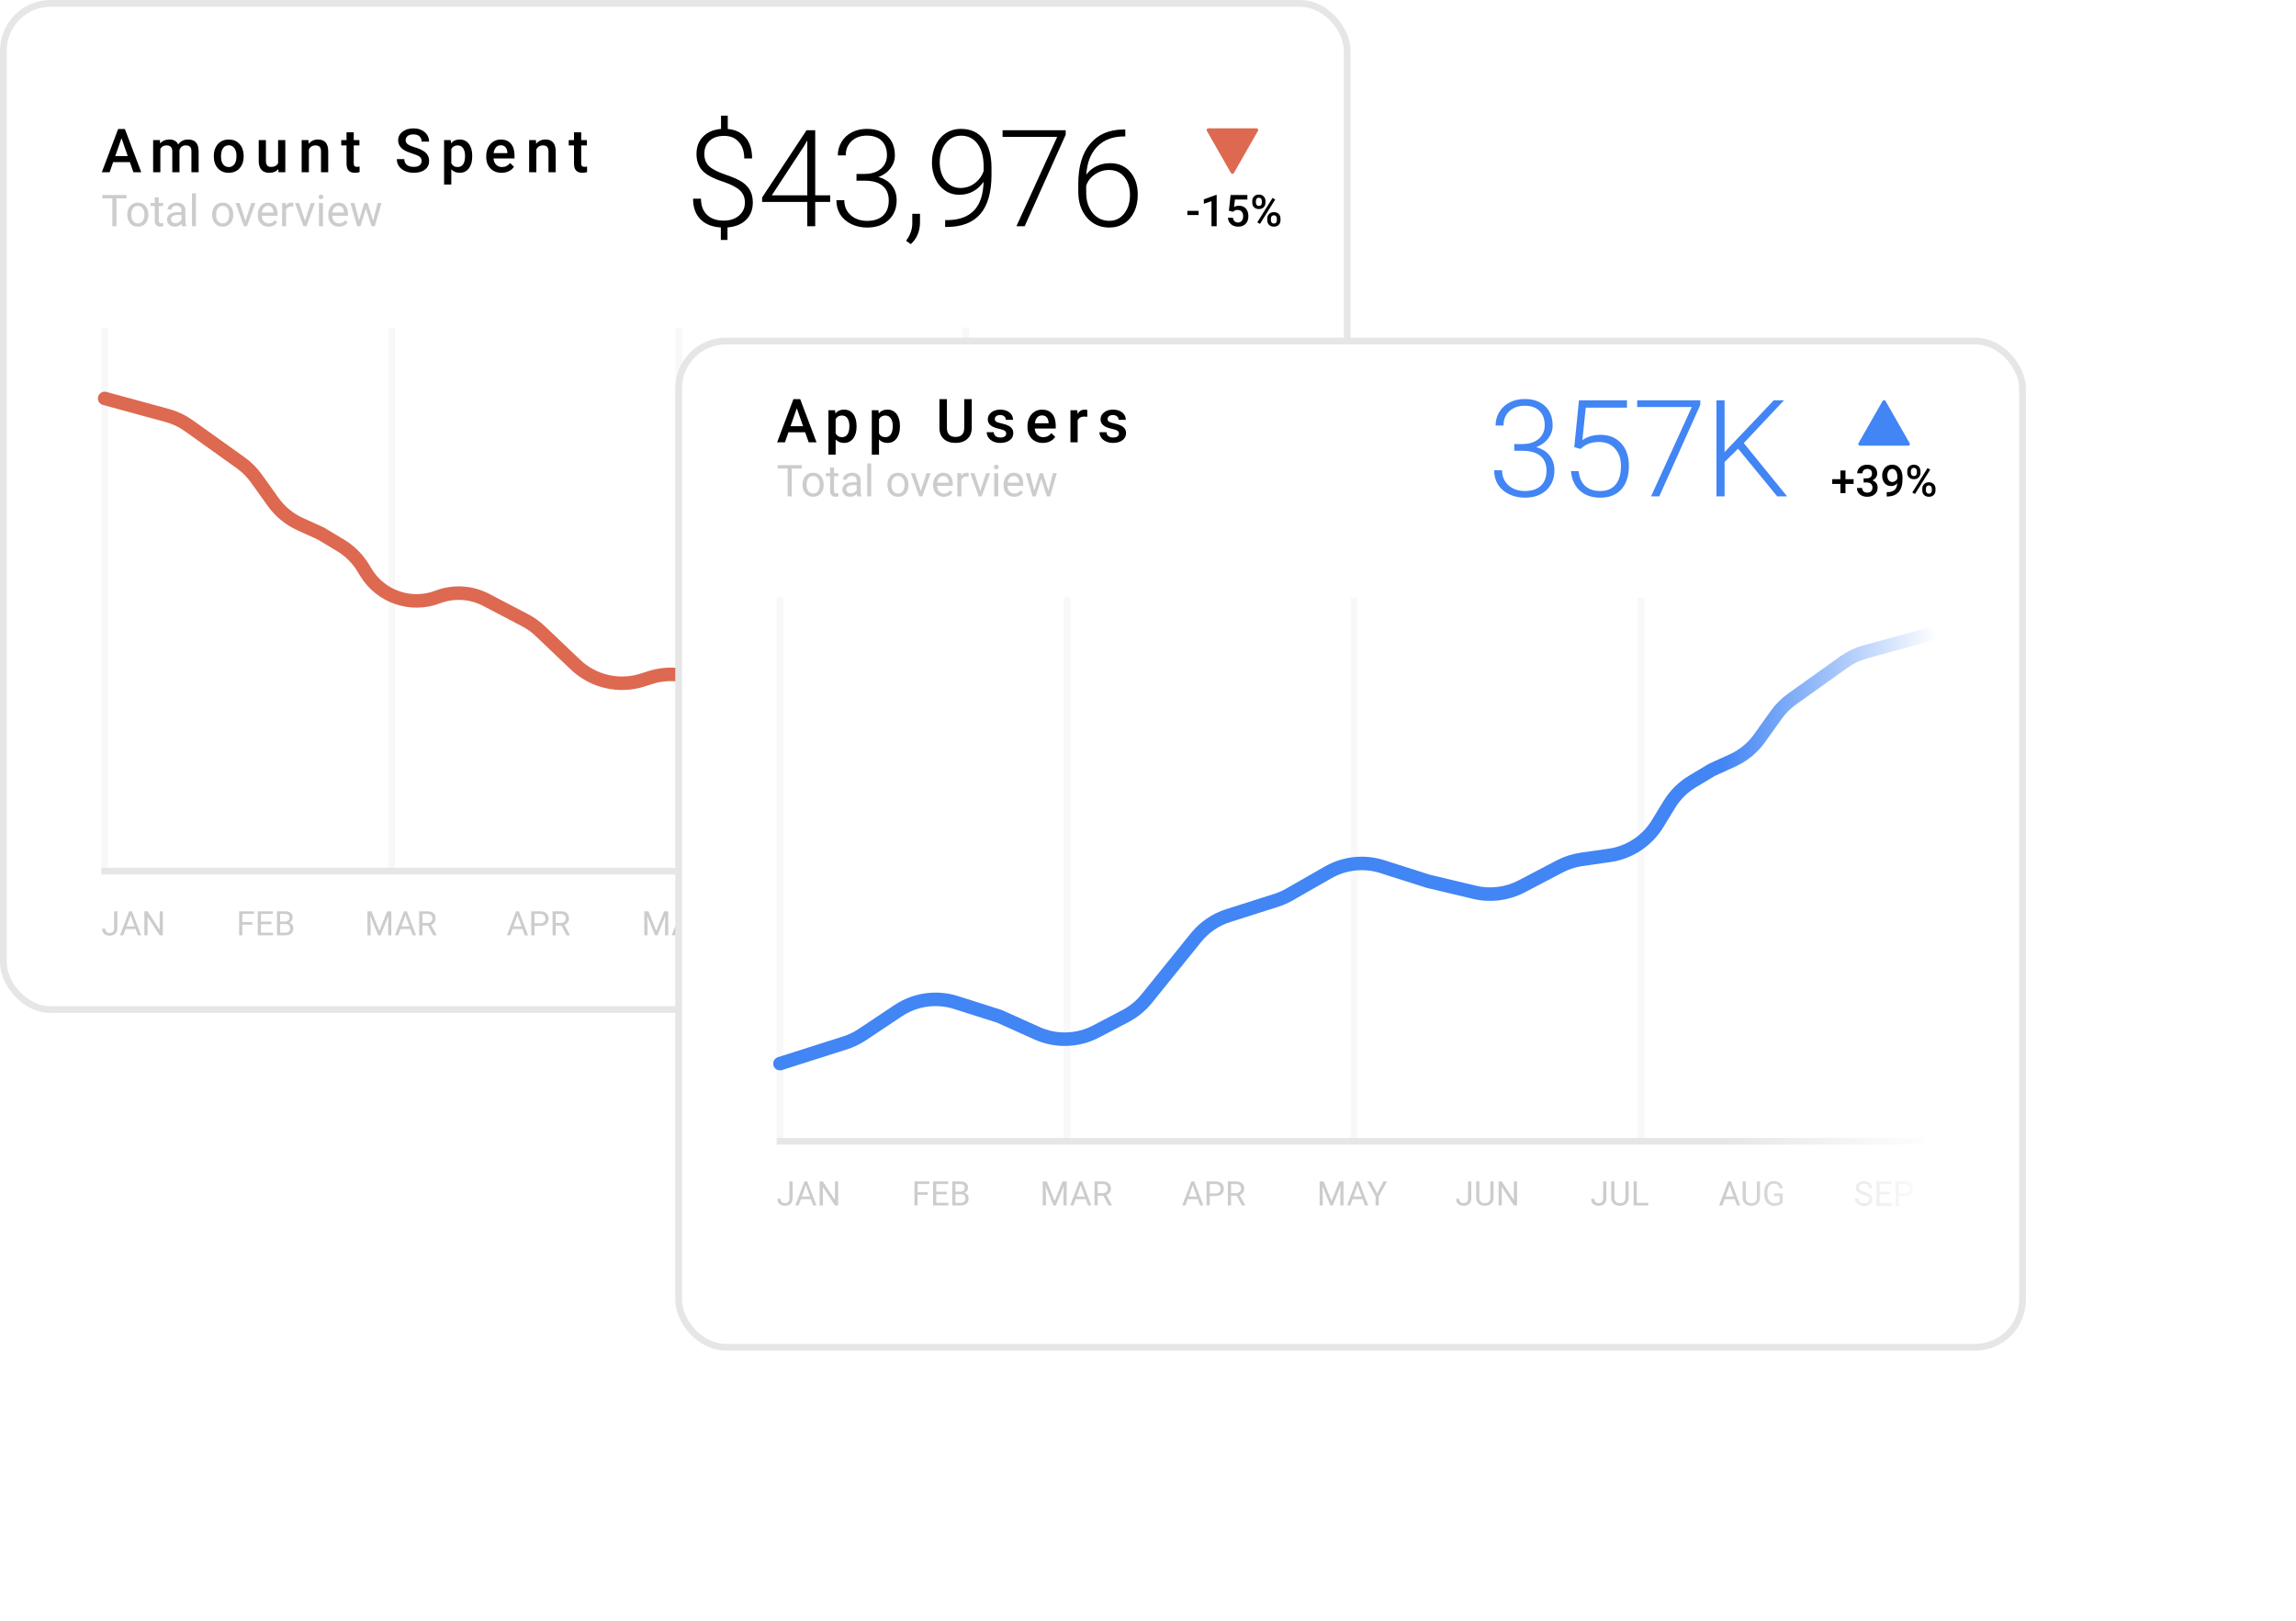 <svg width="680" height="480" viewBox="0 0 680 480" fill="none" xmlns="http://www.w3.org/2000/svg">
<rect width="400" height="300" rx="15" fill="white"/>
<rect x="1" y="1" width="398" height="298" rx="14" stroke="black" stroke-opacity="0.1" stroke-width="2"/>
<path opacity="0.1" d="M30 258H370" stroke="black" stroke-width="2" stroke-linejoin="round"/>
<path opacity="0.03" d="M31 97V257" stroke="black" stroke-width="2" stroke-linejoin="round"/>
<path opacity="0.03" d="M116 97V257" stroke="black" stroke-width="2" stroke-linejoin="round"/>
<path opacity="0.03" d="M201 97V257" stroke="black" stroke-width="2" stroke-linejoin="round"/>
<path opacity="0.03" d="M286 97V257" stroke="black" stroke-width="2" stroke-linejoin="round"/>
<path d="M371 235L354.489 237.252C350.897 237.741 347.24 237.246 343.908 235.818L330.598 230.114C328.875 229.375 327.263 228.397 325.812 227.21L313.773 217.359C308.882 213.358 302.388 211.903 296.257 213.436L293.386 214.153C288.629 215.343 283.6 214.743 279.256 212.467L274.698 210.08C268.656 206.915 261.417 207.047 255.495 210.432L251.622 212.645C246.764 215.42 240.966 216.035 235.635 214.338L224.019 210.642C222.677 210.215 221.383 209.648 220.16 208.949L208.622 202.355C203.764 199.58 197.966 198.965 192.635 200.662L190.283 201.41C183.325 203.624 175.713 201.87 170.426 196.834L160.03 186.933C158.683 185.651 157.164 184.562 155.517 183.699L144 177.667C139.549 175.335 134.311 175.024 129.616 176.813V176.813C121.722 179.82 112.807 176.775 108.402 169.568L107.511 168.109C105.862 165.41 103.583 163.15 100.871 161.522L95 158L88.882 155.219C85.684 153.765 82.925 151.495 80.883 148.636L75.938 141.712C74.655 139.917 73.084 138.345 71.288 137.063L55.911 126.079C53.986 124.704 51.831 123.681 49.549 123.059L31 118" stroke="#DD6950" stroke-width="4" stroke-linecap="round" stroke-linejoin="round"/>
<path d="M38.464 48.02H33.507L32.47 51H30.158L34.992 38.203H36.987L41.83 51H39.51L38.464 48.02ZM34.131 46.227H37.84L35.985 40.919L34.131 46.227ZM47.369 41.49L47.431 42.483C48.098 41.704 49.013 41.315 50.173 41.315C51.444 41.315 52.314 41.801 52.783 42.773C53.474 41.801 54.447 41.315 55.701 41.315C56.75 41.315 57.529 41.605 58.039 42.185C58.554 42.765 58.818 43.62 58.83 44.751V51H56.694V44.812C56.694 44.209 56.562 43.767 56.299 43.485C56.035 43.204 55.598 43.063 54.989 43.063C54.503 43.063 54.104 43.195 53.794 43.459C53.489 43.717 53.275 44.057 53.152 44.478L53.161 51H51.025V44.742C50.996 43.623 50.425 43.063 49.311 43.063C48.456 43.063 47.849 43.412 47.492 44.109V51H45.356V41.49H47.369ZM63.323 46.157C63.323 45.226 63.507 44.388 63.877 43.644C64.246 42.894 64.764 42.319 65.432 41.921C66.1 41.517 66.868 41.315 67.735 41.315C69.018 41.315 70.058 41.727 70.855 42.554C71.658 43.38 72.091 44.476 72.156 45.841L72.165 46.342C72.165 47.279 71.983 48.117 71.62 48.855C71.262 49.594 70.747 50.165 70.073 50.569C69.405 50.974 68.631 51.176 67.752 51.176C66.411 51.176 65.335 50.73 64.527 49.84C63.724 48.943 63.323 47.751 63.323 46.263V46.157ZM65.459 46.342C65.459 47.32 65.661 48.088 66.065 48.645C66.469 49.195 67.032 49.471 67.752 49.471C68.473 49.471 69.033 49.19 69.431 48.627C69.835 48.065 70.038 47.241 70.038 46.157C70.038 45.196 69.83 44.435 69.414 43.872C69.004 43.31 68.444 43.028 67.735 43.028C67.038 43.028 66.484 43.307 66.074 43.863C65.664 44.414 65.459 45.24 65.459 46.342ZM82.432 50.068C81.805 50.807 80.915 51.176 79.76 51.176C78.729 51.176 77.947 50.874 77.413 50.27C76.886 49.667 76.623 48.794 76.623 47.651V41.49H78.758V47.625C78.758 48.832 79.259 49.435 80.261 49.435C81.298 49.435 81.998 49.063 82.362 48.319V41.49H84.498V51H82.485L82.432 50.068ZM91.355 41.49L91.416 42.589C92.119 41.739 93.042 41.315 94.185 41.315C96.165 41.315 97.173 42.448 97.208 44.716V51H95.073V44.839C95.073 44.235 94.941 43.79 94.677 43.503C94.419 43.21 93.994 43.063 93.403 43.063C92.541 43.063 91.9 43.453 91.478 44.232V51H89.342V41.49H91.355ZM104.769 39.179V41.49H106.447V43.072H104.769V48.381C104.769 48.744 104.839 49.008 104.979 49.172C105.126 49.33 105.384 49.409 105.753 49.409C105.999 49.409 106.248 49.38 106.5 49.321V50.974C106.014 51.108 105.545 51.176 105.094 51.176C103.453 51.176 102.633 50.27 102.633 48.46V43.072H101.068V41.49H102.633V39.179H104.769ZM124.864 47.704C124.864 47.142 124.665 46.708 124.266 46.403C123.874 46.099 123.162 45.791 122.13 45.48C121.099 45.17 120.279 44.824 119.67 44.443C118.504 43.711 117.921 42.756 117.921 41.578C117.921 40.547 118.339 39.697 119.177 39.029C120.021 38.361 121.114 38.027 122.456 38.027C123.346 38.027 124.14 38.191 124.838 38.52C125.535 38.848 126.083 39.316 126.481 39.926C126.879 40.529 127.079 41.2 127.079 41.938H124.864C124.864 41.27 124.653 40.749 124.231 40.374C123.815 39.993 123.217 39.803 122.438 39.803C121.712 39.803 121.146 39.958 120.742 40.269C120.343 40.579 120.144 41.013 120.144 41.569C120.144 42.038 120.361 42.431 120.795 42.747C121.228 43.058 121.943 43.362 122.939 43.661C123.935 43.954 124.735 44.291 125.338 44.672C125.942 45.047 126.384 45.48 126.666 45.973C126.947 46.459 127.088 47.03 127.088 47.687C127.088 48.753 126.677 49.602 125.857 50.235C125.043 50.862 123.935 51.176 122.535 51.176C121.609 51.176 120.756 51.006 119.977 50.666C119.204 50.32 118.6 49.846 118.167 49.242C117.739 48.639 117.525 47.935 117.525 47.133H119.749C119.749 47.859 119.989 48.422 120.469 48.82C120.95 49.219 121.638 49.418 122.535 49.418C123.308 49.418 123.888 49.263 124.275 48.952C124.668 48.636 124.864 48.22 124.864 47.704ZM139.86 46.342C139.86 47.812 139.526 48.987 138.858 49.866C138.19 50.739 137.293 51.176 136.168 51.176C135.125 51.176 134.29 50.833 133.663 50.148V54.656H131.528V41.49H133.496L133.584 42.457C134.211 41.695 135.064 41.315 136.142 41.315C137.302 41.315 138.21 41.748 138.867 42.615C139.529 43.477 139.86 44.675 139.86 46.21V46.342ZM137.733 46.157C137.733 45.208 137.542 44.455 137.162 43.898C136.787 43.342 136.247 43.063 135.544 43.063C134.671 43.063 134.044 43.424 133.663 44.145V48.363C134.05 49.102 134.683 49.471 135.562 49.471C136.242 49.471 136.772 49.198 137.153 48.653C137.539 48.102 137.733 47.27 137.733 46.157ZM148.563 51.176C147.209 51.176 146.111 50.751 145.267 49.901C144.429 49.046 144.01 47.909 144.01 46.491V46.227C144.01 45.278 144.192 44.432 144.555 43.688C144.924 42.938 145.44 42.355 146.102 41.938C146.764 41.523 147.502 41.315 148.317 41.315C149.612 41.315 150.611 41.727 151.314 42.554C152.023 43.38 152.377 44.549 152.377 46.06V46.922H146.163C146.228 47.707 146.488 48.328 146.946 48.785C147.408 49.242 147.988 49.471 148.686 49.471C149.664 49.471 150.461 49.075 151.076 48.284L152.228 49.383C151.847 49.951 151.337 50.394 150.698 50.71C150.066 51.02 149.354 51.176 148.563 51.176ZM148.308 43.028C147.722 43.028 147.247 43.233 146.884 43.644C146.527 44.054 146.298 44.625 146.198 45.357H150.268V45.199C150.221 44.484 150.03 43.945 149.696 43.582C149.363 43.213 148.9 43.028 148.308 43.028ZM158.725 41.49L158.786 42.589C159.489 41.739 160.412 41.315 161.555 41.315C163.535 41.315 164.543 42.448 164.578 44.716V51H162.442V44.839C162.442 44.235 162.311 43.79 162.047 43.503C161.789 43.21 161.364 43.063 160.772 43.063C159.911 43.063 159.27 43.453 158.848 44.232V51H156.712V41.49H158.725ZM172.138 39.179V41.49H173.817V43.072H172.138V48.381C172.138 48.744 172.209 49.008 172.349 49.172C172.496 49.33 172.754 49.409 173.123 49.409C173.369 49.409 173.618 49.38 173.87 49.321V50.974C173.384 51.108 172.915 51.176 172.464 51.176C170.823 51.176 170.003 50.27 170.003 48.46V43.072H168.438V41.49H170.003V39.179H172.138Z" fill="black"/>
<path d="M220.616 59.988C220.616 58.543 220.148 57.365 219.21 56.453C218.273 55.529 216.619 54.656 214.249 53.836C211.307 52.911 209.243 51.818 208.058 50.555C206.873 49.279 206.28 47.632 206.28 45.613C206.28 43.491 206.932 41.772 208.234 40.457C209.536 39.129 211.307 38.374 213.546 38.191V34.246H215.538V38.191C217.83 38.4 219.601 39.259 220.851 40.77C222.114 42.28 222.745 44.331 222.745 46.922H220.421C220.421 44.878 219.887 43.257 218.82 42.059C217.765 40.848 216.32 40.242 214.484 40.242C212.635 40.242 211.189 40.73 210.148 41.707C209.119 42.671 208.605 43.96 208.605 45.574C208.605 47.137 209.08 48.361 210.03 49.246C210.981 50.118 212.596 50.945 214.874 51.727C217.166 52.495 218.826 53.237 219.855 53.953C220.896 54.656 221.671 55.496 222.179 56.473C222.7 57.436 222.96 58.595 222.96 59.949C222.96 62.085 222.29 63.81 220.948 65.125C219.62 66.427 217.791 67.169 215.46 67.352V71.062H213.488V67.371C210.87 67.202 208.846 66.382 207.413 64.91C205.981 63.426 205.265 61.401 205.265 58.836H207.609C207.609 60.867 208.201 62.462 209.386 63.621C210.571 64.767 212.224 65.34 214.347 65.34C216.196 65.34 217.7 64.845 218.859 63.855C220.03 62.866 220.616 61.577 220.616 59.988ZM241.438 57.84H245.871V59.812H241.438V67H239.094V59.812H225.715V58.484L238.879 38.562H241.438V57.84ZM228.586 57.84H239.094V41.59L238.059 43.387L228.586 57.84ZM253.665 51.512H256.087C257.428 51.512 258.6 51.277 259.602 50.809C260.605 50.327 261.367 49.676 261.888 48.855C262.421 48.022 262.688 47.065 262.688 45.984C262.688 44.161 262.174 42.736 261.145 41.707C260.117 40.678 258.639 40.164 256.712 40.164C254.889 40.164 253.391 40.704 252.22 41.785C251.061 42.853 250.481 44.266 250.481 46.023H248.138C248.138 44.552 248.509 43.211 249.251 42C249.993 40.776 251.022 39.832 252.337 39.168C253.652 38.504 255.11 38.172 256.712 38.172C259.29 38.172 261.321 38.875 262.805 40.281C264.29 41.688 265.032 43.615 265.032 46.062C265.032 47.43 264.596 48.693 263.723 49.852C262.864 50.997 261.679 51.857 260.169 52.43C261.94 52.925 263.281 53.777 264.192 54.988C265.104 56.186 265.559 57.618 265.559 59.285C265.559 61.72 264.765 63.68 263.177 65.164C261.588 66.648 259.466 67.391 256.809 67.391C255.117 67.391 253.561 67.052 252.141 66.375C250.735 65.698 249.641 64.754 248.86 63.543C248.092 62.319 247.708 60.9 247.708 59.285H250.052C250.052 61.095 250.683 62.573 251.946 63.719C253.209 64.852 254.83 65.418 256.809 65.418C258.828 65.418 260.397 64.904 261.516 63.875C262.649 62.833 263.216 61.329 263.216 59.363C263.216 57.462 262.604 56.01 261.38 55.008C260.169 54.005 258.378 53.504 256.009 53.504H253.665V51.512ZM269.74 72.312L268.353 71.297C269.538 69.708 270.15 68.061 270.189 66.356V63.328H272.474V65.769C272.474 68.478 271.563 70.659 269.74 72.312ZM291.303 53.836C290.47 55.06 289.435 56.01 288.198 56.688C286.961 57.352 285.62 57.684 284.174 57.684C282.56 57.684 281.134 57.267 279.897 56.434C278.66 55.6 277.703 54.448 277.026 52.977C276.349 51.505 276.01 49.897 276.01 48.152C276.01 46.277 276.368 44.572 277.084 43.035C277.814 41.499 278.823 40.307 280.112 39.461C281.414 38.602 282.911 38.172 284.604 38.172C287.455 38.172 289.676 39.175 291.264 41.18C292.853 43.172 293.647 46.004 293.647 49.676V51.785C293.647 56.915 292.553 60.77 290.366 63.348C288.178 65.926 284.838 67.215 280.346 67.215H279.916L279.936 65.184H280.756C284.155 65.132 286.739 64.168 288.51 62.293C290.281 60.418 291.212 57.599 291.303 53.836ZM284.467 55.672C286.03 55.672 287.429 55.21 288.666 54.285C289.916 53.348 290.802 52.137 291.323 50.652V49.305C291.323 46.414 290.717 44.175 289.506 42.586C288.308 40.984 286.687 40.184 284.643 40.184C282.794 40.184 281.277 40.932 280.092 42.43C278.907 43.914 278.315 45.789 278.315 48.055C278.315 50.229 278.881 52.046 280.014 53.504C281.16 54.949 282.644 55.672 284.467 55.672ZM315.62 39.91L303.472 67H301.03L313.101 40.555H296.929V38.562H315.62V39.91ZM333.277 38.348V40.398H333.004C329.605 40.398 326.93 41.401 324.977 43.406C323.023 45.398 321.943 48.172 321.734 51.727C322.516 50.646 323.512 49.812 324.723 49.227C325.934 48.628 327.288 48.328 328.785 48.328C331.285 48.328 333.271 49.194 334.742 50.926C336.227 52.645 336.969 54.897 336.969 57.684C336.969 59.533 336.624 61.199 335.934 62.684C335.243 64.168 334.254 65.327 332.965 66.16C331.676 66.981 330.204 67.391 328.551 67.391C325.829 67.391 323.616 66.408 321.91 64.441C320.204 62.462 319.352 59.91 319.352 56.785V54.441C319.352 49.35 320.51 45.411 322.828 42.625C325.146 39.825 328.434 38.4 332.691 38.348H333.277ZM328.414 50.34C326.93 50.34 325.543 50.783 324.254 51.668C322.978 52.54 322.125 53.654 321.695 55.008V57C321.695 59.474 322.327 61.492 323.59 63.055C324.866 64.617 326.52 65.398 328.551 65.398C330.374 65.398 331.845 64.676 332.965 63.23C334.098 61.785 334.664 59.962 334.664 57.762C334.664 55.522 334.098 53.725 332.965 52.371C331.845 51.017 330.328 50.34 328.414 50.34Z" fill="black"/>
<path d="M37.459 58.761H34.488V67H33.275V58.761H30.311V57.758H37.459V58.761ZM37.7 63.502C37.7 62.83 37.831 62.224 38.093 61.687C38.36 61.15 38.728 60.735 39.198 60.443C39.672 60.151 40.211 60.005 40.816 60.005C41.752 60.005 42.507 60.329 43.083 60.976C43.662 61.623 43.952 62.485 43.952 63.56V63.642C43.952 64.311 43.823 64.912 43.565 65.445C43.311 65.974 42.945 66.386 42.467 66.683C41.993 66.979 41.447 67.127 40.829 67.127C39.898 67.127 39.143 66.803 38.563 66.156C37.987 65.508 37.7 64.651 37.7 63.585V63.502ZM38.88 63.642C38.88 64.404 39.056 65.015 39.407 65.477C39.763 65.938 40.237 66.168 40.829 66.168C41.426 66.168 41.9 65.936 42.251 65.47C42.602 65.001 42.778 64.345 42.778 63.502C42.778 62.749 42.598 62.14 42.238 61.674C41.883 61.205 41.409 60.97 40.816 60.97C40.237 60.97 39.769 61.2 39.414 61.662C39.058 62.123 38.88 62.783 38.88 63.642ZM47.018 58.469V60.132H48.3V61.04H47.018V65.299C47.018 65.574 47.075 65.781 47.19 65.921C47.304 66.056 47.498 66.124 47.773 66.124C47.909 66.124 48.095 66.099 48.332 66.048V67C48.023 67.085 47.723 67.127 47.431 67.127C46.906 67.127 46.51 66.968 46.244 66.651C45.977 66.334 45.844 65.883 45.844 65.299V61.04H44.593V60.132H45.844V58.469H47.018ZM53.918 67C53.85 66.865 53.795 66.623 53.753 66.276C53.207 66.843 52.555 67.127 51.798 67.127C51.121 67.127 50.564 66.936 50.128 66.556C49.697 66.171 49.481 65.684 49.481 65.096C49.481 64.38 49.752 63.826 50.294 63.433C50.839 63.035 51.605 62.836 52.591 62.836H53.734V62.296C53.734 61.886 53.611 61.56 53.366 61.319C53.12 61.073 52.758 60.951 52.28 60.951C51.861 60.951 51.51 61.056 51.227 61.268C50.943 61.48 50.801 61.736 50.801 62.036H49.621C49.621 61.693 49.741 61.363 49.982 61.046C50.228 60.724 50.558 60.47 50.973 60.284C51.392 60.098 51.851 60.005 52.35 60.005C53.141 60.005 53.761 60.204 54.21 60.602C54.658 60.995 54.891 61.539 54.908 62.233V65.394C54.908 66.025 54.989 66.526 55.149 66.898V67H53.918ZM51.969 66.105C52.337 66.105 52.687 66.01 53.017 65.819C53.347 65.629 53.586 65.381 53.734 65.077V63.667H52.813C51.375 63.667 50.655 64.088 50.655 64.931C50.655 65.299 50.778 65.587 51.023 65.794C51.269 66.001 51.584 66.105 51.969 66.105ZM58.025 67H56.851V57.25H58.025V67ZM62.824 63.502C62.824 62.83 62.955 62.224 63.217 61.687C63.484 61.15 63.852 60.735 64.322 60.443C64.796 60.151 65.335 60.005 65.94 60.005C66.876 60.005 67.631 60.329 68.207 60.976C68.786 61.623 69.076 62.485 69.076 63.56V63.642C69.076 64.311 68.947 64.912 68.689 65.445C68.435 65.974 68.069 66.386 67.591 66.683C67.117 66.979 66.571 67.127 65.953 67.127C65.022 67.127 64.267 66.803 63.687 66.156C63.111 65.508 62.824 64.651 62.824 63.585V63.502ZM64.004 63.642C64.004 64.404 64.18 65.015 64.531 65.477C64.887 65.938 65.361 66.168 65.953 66.168C66.55 66.168 67.024 65.936 67.375 65.47C67.726 65.001 67.902 64.345 67.902 63.502C67.902 62.749 67.722 62.14 67.362 61.674C67.007 61.205 66.533 60.97 65.94 60.97C65.361 60.97 64.893 61.2 64.538 61.662C64.182 62.123 64.004 62.783 64.004 63.642ZM72.713 65.407L74.415 60.132H75.614L73.151 67H72.256L69.768 60.132H70.968L72.713 65.407ZM79.505 67.127C78.574 67.127 77.817 66.822 77.233 66.213C76.649 65.599 76.357 64.78 76.357 63.756V63.541C76.357 62.859 76.486 62.252 76.744 61.719C77.007 61.181 77.37 60.762 77.836 60.462C78.306 60.157 78.814 60.005 79.359 60.005C80.252 60.005 80.946 60.299 81.441 60.887C81.936 61.475 82.184 62.318 82.184 63.414V63.902H77.531C77.548 64.579 77.745 65.127 78.122 65.546C78.502 65.961 78.985 66.168 79.569 66.168C79.984 66.168 80.335 66.084 80.623 65.915C80.91 65.745 81.162 65.521 81.378 65.242L82.095 65.8C81.52 66.685 80.656 67.127 79.505 67.127ZM79.359 60.97C78.885 60.97 78.488 61.143 78.166 61.49C77.844 61.833 77.645 62.315 77.569 62.938H81.01V62.849C80.976 62.252 80.815 61.791 80.527 61.465C80.24 61.135 79.85 60.97 79.359 60.97ZM86.869 61.185C86.691 61.156 86.498 61.141 86.291 61.141C85.521 61.141 84.998 61.469 84.723 62.125V67H83.549V60.132H84.691L84.71 60.925C85.096 60.312 85.641 60.005 86.348 60.005C86.577 60.005 86.75 60.035 86.869 60.094V61.185ZM90.335 65.407L92.036 60.132H93.235L90.772 67H89.877L87.389 60.132H88.589L90.335 65.407ZM95.641 67H94.467V60.132H95.641V67ZM94.372 58.31C94.372 58.12 94.429 57.959 94.543 57.828C94.662 57.697 94.835 57.631 95.064 57.631C95.292 57.631 95.466 57.697 95.584 57.828C95.703 57.959 95.762 58.12 95.762 58.31C95.762 58.501 95.703 58.659 95.584 58.786C95.466 58.913 95.292 58.977 95.064 58.977C94.835 58.977 94.662 58.913 94.543 58.786C94.429 58.659 94.372 58.501 94.372 58.31ZM100.376 67.127C99.445 67.127 98.688 66.822 98.104 66.213C97.52 65.599 97.228 64.78 97.228 63.756V63.541C97.228 62.859 97.357 62.252 97.615 61.719C97.878 61.181 98.242 60.762 98.707 60.462C99.177 60.157 99.685 60.005 100.23 60.005C101.123 60.005 101.817 60.299 102.312 60.887C102.808 61.475 103.055 62.318 103.055 63.414V63.902H98.402C98.419 64.579 98.616 65.127 98.993 65.546C99.374 65.961 99.856 66.168 100.44 66.168C100.855 66.168 101.206 66.084 101.494 65.915C101.781 65.745 102.033 65.521 102.249 65.242L102.966 65.8C102.391 66.685 101.528 67.127 100.376 67.127ZM100.23 60.97C99.757 60.97 99.359 61.143 99.037 61.49C98.716 61.833 98.517 62.315 98.44 62.938H101.881V62.849C101.847 62.252 101.686 61.791 101.398 61.465C101.111 61.135 100.721 60.97 100.23 60.97ZM110.501 65.381L111.821 60.132H112.996L110.996 67H110.044L108.375 61.795L106.75 67H105.797L103.804 60.132H104.972L106.324 65.273L107.924 60.132H108.87L110.501 65.381Z" fill="#CCCCCC"/>
<path d="M33.804 269.891H34.746V274.925C34.746 275.605 34.541 276.137 34.131 276.521C33.724 276.906 33.18 277.098 32.5 277.098C31.794 277.098 31.244 276.917 30.85 276.556C30.456 276.194 30.259 275.688 30.259 275.037H31.196C31.196 275.444 31.307 275.761 31.528 275.989C31.753 276.217 32.077 276.331 32.5 276.331C32.887 276.331 33.2 276.209 33.438 275.965C33.678 275.721 33.8 275.379 33.804 274.939V269.891ZM40.161 275.145H37.183L36.514 277H35.547L38.262 269.891H39.082L41.802 277H40.84L40.161 275.145ZM37.466 274.373H39.883L38.672 271.048L37.466 274.373ZM48.223 277H47.28L43.701 271.521V277H42.759V269.891H43.701L47.29 275.394V269.891H48.223V277Z" fill="#CCCCCC"/>
<path d="M74.746 273.86H71.763V277H70.825V269.891H75.23V270.662H71.763V273.094H74.746V273.86ZM80.371 273.714H77.29V276.233H80.869V277H76.353V269.891H80.82V270.662H77.29V272.947H80.371V273.714ZM82.036 277V269.891H84.36C85.132 269.891 85.711 270.05 86.099 270.369C86.489 270.688 86.685 271.16 86.685 271.785C86.685 272.117 86.59 272.412 86.401 272.669C86.213 272.923 85.955 273.12 85.63 273.26C86.014 273.367 86.317 273.572 86.538 273.875C86.763 274.174 86.875 274.533 86.875 274.949C86.875 275.587 86.668 276.089 86.255 276.453C85.841 276.818 85.257 277 84.502 277H82.036ZM82.974 273.675V276.233H84.522C84.958 276.233 85.301 276.121 85.552 275.896C85.806 275.669 85.933 275.356 85.933 274.959C85.933 274.103 85.467 273.675 84.536 273.675H82.974ZM82.974 272.923H84.39C84.8 272.923 85.127 272.82 85.371 272.615C85.618 272.41 85.742 272.132 85.742 271.78C85.742 271.39 85.628 271.106 85.4 270.931C85.172 270.752 84.826 270.662 84.36 270.662H82.974V272.923Z" fill="#CCCCCC"/>
<path d="M110.036 269.891L112.36 275.691L114.685 269.891H115.9V277H114.963V274.231L115.051 271.243L112.717 277H111.999L109.67 271.258L109.763 274.231V277H108.825V269.891H110.036ZM121.569 275.145H118.591L117.922 277H116.955L119.67 269.891H120.49L123.21 277H122.248L121.569 275.145ZM118.874 274.373H121.291L120.08 271.048L118.874 274.373ZM126.774 274.124H125.104V277H124.162V269.891H126.516C127.316 269.891 127.932 270.073 128.361 270.438C128.794 270.802 129.011 271.333 129.011 272.029C129.011 272.472 128.89 272.858 128.649 273.187C128.412 273.515 128.08 273.761 127.653 273.924L129.323 276.941V277H128.317L126.774 274.124ZM125.104 273.357H126.545C127.01 273.357 127.38 273.237 127.653 272.996C127.93 272.755 128.068 272.433 128.068 272.029C128.068 271.59 127.937 271.253 127.673 271.019C127.412 270.784 127.035 270.665 126.54 270.662H125.104V273.357Z" fill="#CCCCCC"/>
<path d="M154.751 275.145H151.772L151.104 277H150.137L152.852 269.891H153.672L156.392 277H155.43L154.751 275.145ZM152.056 274.373H154.473L153.262 271.048L152.056 274.373ZM158.286 274.217V277H157.349V269.891H159.971C160.749 269.891 161.357 270.089 161.797 270.486C162.24 270.883 162.461 271.409 162.461 272.063C162.461 272.754 162.244 273.286 161.812 273.66C161.382 274.031 160.765 274.217 159.961 274.217H158.286ZM158.286 273.45H159.971C160.472 273.45 160.856 273.333 161.123 273.099C161.39 272.861 161.523 272.519 161.523 272.073C161.523 271.65 161.39 271.312 161.123 271.058C160.856 270.804 160.49 270.672 160.024 270.662H158.286V273.45ZM166.265 274.124H164.595V277H163.652V269.891H166.006C166.807 269.891 167.422 270.073 167.852 270.438C168.285 270.802 168.501 271.333 168.501 272.029C168.501 272.472 168.381 272.858 168.14 273.187C167.902 273.515 167.57 273.761 167.144 273.924L168.813 276.941V277H167.808L166.265 274.124ZM164.595 273.357H166.035C166.501 273.357 166.87 273.237 167.144 272.996C167.42 272.755 167.559 272.433 167.559 272.029C167.559 271.59 167.427 271.253 167.163 271.019C166.903 270.784 166.525 270.665 166.03 270.662H164.595V273.357Z" fill="#CCCCCC"/>
<path d="M192.036 269.891L194.36 275.691L196.685 269.891H197.9V277H196.963V274.231L197.051 271.243L194.717 277H193.999L191.67 271.258L191.763 274.231V277H190.825V269.891H192.036ZM203.569 275.145H200.591L199.922 277H198.955L201.67 269.891H202.49L205.21 277H204.248L203.569 275.145ZM200.874 274.373H203.291L202.08 271.048L200.874 274.373ZM207.876 273.46L209.731 269.891H210.796L208.345 274.349V277H207.407V274.349L204.956 269.891H206.03L207.876 273.46Z" fill="#CCCCCC"/>
<path d="M234.804 269.891H235.746V274.925C235.746 275.605 235.541 276.137 235.131 276.521C234.724 276.906 234.18 277.098 233.5 277.098C232.794 277.098 232.243 276.917 231.85 276.556C231.456 276.194 231.259 275.688 231.259 275.037H232.196C232.196 275.444 232.307 275.761 232.528 275.989C232.753 276.217 233.077 276.331 233.5 276.331C233.887 276.331 234.2 276.209 234.438 275.965C234.678 275.721 234.8 275.379 234.804 274.939V269.891ZM242.348 269.891V274.725C242.344 275.395 242.133 275.944 241.713 276.37C241.296 276.797 240.73 277.036 240.014 277.088L239.765 277.098C238.987 277.098 238.367 276.888 237.904 276.468C237.442 276.048 237.208 275.47 237.201 274.734V269.891H238.129V274.705C238.129 275.219 238.271 275.62 238.554 275.906C238.837 276.189 239.241 276.331 239.765 276.331C240.295 276.331 240.701 276.189 240.98 275.906C241.264 275.623 241.405 275.224 241.405 274.71V269.891H242.348ZM249.291 277H248.349L244.77 271.521V277H243.827V269.891H244.77L248.358 275.394V269.891H249.291V277Z" fill="#CCCCCC"/>
<path d="M274.804 269.891H275.746V274.925C275.746 275.605 275.541 276.137 275.131 276.521C274.724 276.906 274.18 277.098 273.5 277.098C272.794 277.098 272.243 276.917 271.85 276.556C271.456 276.194 271.259 275.688 271.259 275.037H272.196C272.196 275.444 272.307 275.761 272.528 275.989C272.753 276.217 273.077 276.331 273.5 276.331C273.887 276.331 274.2 276.209 274.438 275.965C274.678 275.721 274.8 275.379 274.804 274.939V269.891ZM282.348 269.891V274.725C282.344 275.395 282.133 275.944 281.713 276.37C281.296 276.797 280.73 277.036 280.014 277.088L279.765 277.098C278.987 277.098 278.367 276.888 277.904 276.468C277.442 276.048 277.208 275.47 277.201 274.734V269.891H278.129V274.705C278.129 275.219 278.271 275.62 278.554 275.906C278.837 276.189 279.241 276.331 279.765 276.331C280.295 276.331 280.701 276.189 280.98 275.906C281.264 275.623 281.405 275.224 281.405 274.71V269.891H282.348ZM284.77 276.233H288.139V277H283.827V269.891H284.77V276.233Z" fill="#CCCCCC"/>
<path d="M313.751 275.145H310.772L310.104 277H309.137L311.852 269.891H312.672L315.392 277H314.43L313.751 275.145ZM311.056 274.373H313.473L312.262 271.048L311.056 274.373ZM321.266 269.891V274.725C321.262 275.395 321.051 275.944 320.631 276.37C320.214 276.797 319.648 277.036 318.932 277.088L318.683 277.098C317.905 277.098 317.285 276.888 316.822 276.468C316.36 276.048 316.126 275.47 316.119 274.734V269.891H317.047V274.705C317.047 275.219 317.188 275.62 317.472 275.906C317.755 276.189 318.159 276.331 318.683 276.331C319.213 276.331 319.618 276.189 319.898 275.906C320.182 275.623 320.323 275.224 320.323 274.71V269.891H321.266ZM327.994 276.067C327.753 276.412 327.416 276.671 326.983 276.844C326.554 277.013 326.052 277.098 325.479 277.098C324.9 277.098 324.386 276.963 323.937 276.692C323.487 276.419 323.139 276.032 322.892 275.53C322.647 275.029 322.522 274.448 322.516 273.787V273.167C322.516 272.096 322.765 271.266 323.263 270.677C323.764 270.088 324.467 269.793 325.372 269.793C326.114 269.793 326.712 269.983 327.164 270.364C327.617 270.742 327.893 271.279 327.994 271.976H327.057C326.881 271.035 326.321 270.564 325.377 270.564C324.749 270.564 324.272 270.786 323.946 271.229C323.624 271.668 323.461 272.306 323.458 273.143V273.724C323.458 274.521 323.64 275.156 324.005 275.628C324.369 276.097 324.863 276.331 325.484 276.331C325.836 276.331 326.144 276.292 326.407 276.214C326.671 276.136 326.889 276.004 327.062 275.818V274.222H325.416V273.46H327.994V276.067Z" fill="#CCCCCC"/>
<path d="M351.92 273.831C351.116 273.6 350.53 273.317 350.162 272.981C349.798 272.643 349.615 272.226 349.615 271.731C349.615 271.172 349.838 270.709 350.284 270.345C350.733 269.977 351.316 269.793 352.032 269.793C352.521 269.793 352.955 269.887 353.336 270.076C353.72 270.265 354.016 270.525 354.225 270.857C354.436 271.189 354.542 271.552 354.542 271.946H353.6C353.6 271.517 353.463 271.18 353.189 270.936C352.916 270.688 352.53 270.564 352.032 270.564C351.57 270.564 351.209 270.667 350.948 270.872C350.691 271.074 350.562 271.355 350.562 271.717C350.562 272.007 350.685 272.252 350.929 272.454C351.176 272.653 351.594 272.835 352.184 273.001C352.776 273.167 353.238 273.351 353.57 273.553C353.906 273.751 354.153 273.984 354.312 274.251C354.475 274.518 354.557 274.832 354.557 275.193C354.557 275.77 354.332 276.232 353.883 276.58C353.434 276.925 352.833 277.098 352.081 277.098C351.593 277.098 351.137 277.005 350.714 276.819C350.291 276.631 349.964 276.373 349.732 276.048C349.505 275.722 349.391 275.353 349.391 274.939H350.333C350.333 275.369 350.491 275.709 350.807 275.96C351.126 276.207 351.55 276.331 352.081 276.331C352.576 276.331 352.955 276.23 353.219 276.028C353.482 275.826 353.614 275.551 353.614 275.203C353.614 274.855 353.492 274.586 353.248 274.397C353.004 274.205 352.561 274.017 351.92 273.831ZM359.781 273.714H356.7V276.233H360.279V277H355.763V269.891H360.23V270.662H356.7V272.947H359.781V273.714ZM362.384 274.217V277H361.446V269.891H364.068C364.846 269.891 365.455 270.089 365.895 270.486C366.337 270.883 366.559 271.409 366.559 272.063C366.559 272.754 366.342 273.286 365.909 273.66C365.479 274.031 364.863 274.217 364.059 274.217H362.384ZM362.384 273.45H364.068C364.57 273.45 364.954 273.333 365.221 273.099C365.488 272.861 365.621 272.519 365.621 272.073C365.621 271.65 365.488 271.312 365.221 271.058C364.954 270.804 364.588 270.672 364.122 270.662H362.384V273.45Z" fill="#CCCCCC"/>
<rect x="310" y="97" width="64" height="180" fill="url(#paint0_linear)"/>
<path d="M354.988 63.693H351.656V62.449H354.988V63.693ZM360.339 67H358.803V59.58L356.537 60.354V59.053L360.143 57.726H360.339V67ZM363.964 62.417L364.465 57.758H369.429V59.091H365.748L365.494 61.3C365.921 61.054 366.403 60.932 366.941 60.932C367.821 60.932 368.505 61.213 368.991 61.776C369.482 62.339 369.728 63.096 369.728 64.048C369.728 64.988 369.457 65.737 368.915 66.295C368.373 66.85 367.631 67.127 366.687 67.127C365.841 67.127 365.138 66.888 364.58 66.41C364.025 65.927 363.725 65.293 363.678 64.505H365.17C365.229 64.954 365.39 65.299 365.652 65.54C365.915 65.777 366.257 65.895 366.681 65.895C367.155 65.895 367.523 65.726 367.785 65.388C368.052 65.049 368.185 64.588 368.185 64.004C368.185 63.441 368.039 62.997 367.747 62.671C367.455 62.341 367.053 62.176 366.541 62.176C366.262 62.176 366.025 62.214 365.83 62.29C365.635 62.362 365.424 62.506 365.195 62.722L363.964 62.417ZM370.876 59.535C370.876 58.977 371.056 58.52 371.416 58.164C371.776 57.804 372.248 57.624 372.832 57.624C373.424 57.624 373.898 57.804 374.253 58.164C374.613 58.52 374.793 58.987 374.793 59.567V60.024C374.793 60.578 374.613 61.033 374.253 61.389C373.898 61.744 373.428 61.922 372.844 61.922C372.273 61.922 371.801 61.748 371.429 61.401C371.061 61.05 370.876 60.578 370.876 59.986V59.535ZM371.956 60.024C371.956 60.316 372.036 60.553 372.197 60.735C372.362 60.913 372.578 61.002 372.844 61.002C373.107 61.002 373.318 60.913 373.479 60.735C373.64 60.553 373.72 60.307 373.72 59.998V59.535C373.72 59.243 373.638 59.006 373.473 58.824C373.312 58.642 373.098 58.551 372.832 58.551C372.565 58.551 372.351 58.644 372.19 58.831C372.034 59.013 371.956 59.254 371.956 59.554V60.024ZM375.32 64.734C375.32 64.167 375.504 63.708 375.872 63.356C376.24 63.005 376.71 62.83 377.281 62.83C377.857 62.83 378.326 63.005 378.69 63.356C379.059 63.708 379.243 64.182 379.243 64.778V65.229C379.243 65.779 379.065 66.234 378.709 66.594C378.358 66.949 377.886 67.127 377.294 67.127C376.701 67.127 376.223 66.951 375.859 66.6C375.5 66.245 375.32 65.777 375.32 65.197V64.734ZM376.399 65.229C376.399 65.517 376.481 65.754 376.646 65.94C376.816 66.122 377.032 66.213 377.294 66.213C377.565 66.213 377.776 66.126 377.929 65.953C378.085 65.775 378.164 65.527 378.164 65.21V64.734C378.164 64.438 378.081 64.201 377.916 64.023C377.751 63.845 377.539 63.756 377.281 63.756C377.019 63.756 376.805 63.845 376.64 64.023C376.479 64.201 376.399 64.446 376.399 64.759V65.229ZM373.162 66.308L372.368 65.851L376.881 58.627L377.675 59.084L373.162 66.308Z" fill="black"/>
<path d="M364.566 51.24C364.758 51.576 365.242 51.576 365.434 51.24L372.573 38.748C372.763 38.415 372.522 38 372.138 38H357.862C357.478 38 357.237 38.415 357.427 38.748L364.566 51.24Z" fill="#DD6950"/>
<g filter="url(#filter0_d)">
<rect x="200" y="80" width="400" height="300" rx="15" fill="white"/>
<rect x="201" y="81" width="398" height="298" rx="14" stroke="black" stroke-opacity="0.1" stroke-width="2"/>
</g>
<path opacity="0.1" d="M230 338H570" stroke="black" stroke-width="2" stroke-linejoin="round"/>
<path opacity="0.03" d="M231 177V337" stroke="black" stroke-width="2" stroke-linejoin="round"/>
<path opacity="0.03" d="M316 177V337" stroke="black" stroke-width="2" stroke-linejoin="round"/>
<path opacity="0.03" d="M401 177V337" stroke="black" stroke-width="2" stroke-linejoin="round"/>
<path opacity="0.03" d="M486 177V337" stroke="black" stroke-width="2" stroke-linejoin="round"/>
<path d="M231 315L250.315 308.854C252.096 308.288 253.789 307.474 255.345 306.437L266.002 299.332C271.057 295.962 277.37 295.072 283.16 296.915L296 301L307.129 306.008C312.73 308.528 319.177 308.336 324.617 305.486L333.327 300.924C335.75 299.655 337.887 297.902 339.605 295.774L354.227 277.671C356.688 274.624 359.99 272.367 363.722 271.179L377.981 266.642C379.323 266.215 380.617 265.648 381.84 264.949L393.378 258.355C398.236 255.58 404.034 254.965 409.365 256.662L423 261L436.718 264.266C441.414 265.384 446.355 264.766 450.631 262.527L461.953 256.596C463.97 255.54 466.152 254.835 468.405 254.514L476.675 253.332C482.58 252.489 487.801 249.053 490.912 243.962L494.438 238.193C496.121 235.439 498.446 233.133 501.213 231.472L507 228L513.118 225.219C516.316 223.765 519.075 221.495 521.117 218.636L526.063 211.712C527.345 209.917 528.917 208.345 530.712 207.063L546.089 196.079C548.014 194.704 550.169 193.681 552.451 193.059L571 188" stroke="#4285F4" stroke-width="4" stroke-linecap="round" stroke-linejoin="round"/>
<path d="M238.464 128.021H233.507L232.47 131H230.158L234.992 118.203H236.987L241.83 131H239.51L238.464 128.021ZM234.131 126.228H237.84L235.985 120.919L234.131 126.228ZM253.688 126.342C253.688 127.812 253.354 128.987 252.686 129.866C252.018 130.739 251.122 131.176 249.997 131.176C248.954 131.176 248.119 130.833 247.492 130.147V134.656H245.356V121.49H247.325L247.413 122.457C248.04 121.695 248.892 121.314 249.971 121.314C251.131 121.314 252.039 121.748 252.695 122.615C253.357 123.477 253.688 124.675 253.688 126.21V126.342ZM251.561 126.157C251.561 125.208 251.371 124.455 250.99 123.898C250.615 123.342 250.076 123.063 249.373 123.063C248.5 123.063 247.873 123.424 247.492 124.145V128.363C247.879 129.102 248.512 129.471 249.39 129.471C250.07 129.471 250.6 129.198 250.981 128.653C251.368 128.103 251.561 127.271 251.561 126.157ZM266.531 126.342C266.531 127.812 266.197 128.987 265.529 129.866C264.861 130.739 263.964 131.176 262.839 131.176C261.796 131.176 260.962 130.833 260.335 130.147V134.656H258.199V121.49H260.168L260.255 122.457C260.882 121.695 261.735 121.314 262.813 121.314C263.973 121.314 264.881 121.748 265.538 122.615C266.2 123.477 266.531 124.675 266.531 126.21V126.342ZM264.404 126.157C264.404 125.208 264.213 124.455 263.833 123.898C263.458 123.342 262.919 123.063 262.215 123.063C261.342 123.063 260.715 123.424 260.335 124.145V128.363C260.721 129.102 261.354 129.471 262.233 129.471C262.913 129.471 263.443 129.198 263.824 128.653C264.211 128.103 264.404 127.271 264.404 126.157ZM287.795 118.203V126.755C287.795 128.114 287.359 129.192 286.486 129.989C285.618 130.78 284.461 131.176 283.014 131.176C281.549 131.176 280.386 130.786 279.525 130.007C278.663 129.222 278.233 128.135 278.233 126.746V118.203H280.447V126.764C280.447 127.619 280.664 128.272 281.098 128.724C281.531 129.175 282.17 129.4 283.014 129.4C284.725 129.4 285.58 128.498 285.58 126.693V118.203H287.795ZM298.001 128.416C298.001 128.035 297.843 127.745 297.526 127.546C297.216 127.347 296.697 127.171 295.971 127.019C295.244 126.866 294.638 126.673 294.151 126.438C293.085 125.923 292.552 125.176 292.552 124.197C292.552 123.377 292.897 122.691 293.589 122.141C294.28 121.59 295.159 121.314 296.226 121.314C297.362 121.314 298.279 121.596 298.977 122.158C299.68 122.721 300.031 123.45 300.031 124.347H297.896C297.896 123.937 297.743 123.597 297.438 123.327C297.134 123.052 296.729 122.914 296.226 122.914C295.757 122.914 295.373 123.022 295.074 123.239C294.781 123.456 294.635 123.746 294.635 124.109C294.635 124.438 294.772 124.692 295.048 124.874C295.323 125.056 295.88 125.24 296.718 125.428C297.556 125.609 298.212 125.829 298.687 126.087C299.167 126.339 299.521 126.644 299.75 127.001C299.984 127.358 300.102 127.792 300.102 128.302C300.102 129.157 299.747 129.852 299.038 130.385C298.329 130.912 297.4 131.176 296.252 131.176C295.473 131.176 294.778 131.035 294.169 130.754C293.56 130.473 293.085 130.086 292.745 129.594C292.405 129.102 292.235 128.571 292.235 128.003H294.31C294.339 128.507 294.529 128.896 294.881 129.172C295.232 129.441 295.698 129.576 296.278 129.576C296.841 129.576 297.269 129.471 297.562 129.26C297.854 129.043 298.001 128.762 298.001 128.416ZM308.857 131.176C307.504 131.176 306.405 130.751 305.561 129.901C304.723 129.046 304.304 127.909 304.304 126.491V126.228C304.304 125.278 304.486 124.432 304.849 123.688C305.219 122.938 305.734 122.354 306.396 121.938C307.058 121.522 307.797 121.314 308.611 121.314C309.906 121.314 310.905 121.728 311.608 122.554C312.317 123.38 312.672 124.549 312.672 126.061V126.922H306.458C306.522 127.707 306.783 128.328 307.24 128.785C307.703 129.242 308.283 129.471 308.98 129.471C309.959 129.471 310.756 129.075 311.371 128.284L312.522 129.383C312.141 129.951 311.632 130.394 310.993 130.71C310.36 131.021 309.648 131.176 308.857 131.176ZM308.602 123.028C308.016 123.028 307.542 123.233 307.179 123.644C306.821 124.054 306.593 124.625 306.493 125.357H310.562V125.199C310.515 124.484 310.325 123.945 309.991 123.582C309.657 123.213 309.194 123.028 308.602 123.028ZM322.016 123.441C321.735 123.395 321.445 123.371 321.146 123.371C320.168 123.371 319.508 123.746 319.169 124.496V131H317.033V121.49H319.072L319.125 122.554C319.64 121.728 320.355 121.314 321.269 121.314C321.574 121.314 321.826 121.355 322.025 121.438L322.016 123.441ZM331.396 128.416C331.396 128.035 331.238 127.745 330.921 127.546C330.611 127.347 330.092 127.171 329.366 127.019C328.639 126.866 328.033 126.673 327.546 126.438C326.48 125.923 325.947 125.176 325.947 124.197C325.947 123.377 326.292 122.691 326.984 122.141C327.675 121.59 328.554 121.314 329.621 121.314C330.757 121.314 331.674 121.596 332.371 122.158C333.075 122.721 333.426 123.45 333.426 124.347H331.29C331.29 123.937 331.138 123.597 330.833 123.327C330.529 123.052 330.124 122.914 329.621 122.914C329.152 122.914 328.768 123.022 328.469 123.239C328.176 123.456 328.03 123.746 328.03 124.109C328.03 124.438 328.167 124.692 328.443 124.874C328.718 125.056 329.275 125.24 330.113 125.428C330.951 125.609 331.607 125.829 332.081 126.087C332.562 126.339 332.916 126.644 333.145 127.001C333.379 127.358 333.496 127.792 333.496 128.302C333.496 129.157 333.142 129.852 332.433 130.385C331.724 130.912 330.795 131.176 329.647 131.176C328.868 131.176 328.173 131.035 327.564 130.754C326.954 130.473 326.48 130.086 326.14 129.594C325.8 129.102 325.63 128.571 325.63 128.003H327.704C327.734 128.507 327.924 128.896 328.276 129.172C328.627 129.441 329.093 129.576 329.673 129.576C330.236 129.576 330.663 129.471 330.956 129.26C331.249 129.043 331.396 128.762 331.396 128.416Z" fill="black"/>
<path d="M448.474 131.512H450.896C452.237 131.512 453.409 131.277 454.412 130.809C455.414 130.327 456.176 129.676 456.697 128.855C457.231 128.022 457.498 127.065 457.498 125.984C457.498 124.161 456.983 122.736 455.955 121.707C454.926 120.678 453.448 120.164 451.521 120.164C449.698 120.164 448.201 120.704 447.029 121.785C445.87 122.853 445.291 124.266 445.291 126.023H442.947C442.947 124.552 443.318 123.211 444.06 122C444.802 120.776 445.831 119.832 447.146 119.168C448.461 118.504 449.92 118.172 451.521 118.172C454.099 118.172 456.13 118.875 457.615 120.281C459.099 121.688 459.841 123.615 459.841 126.062C459.841 127.43 459.405 128.693 458.533 129.852C457.673 130.997 456.489 131.857 454.978 132.43C456.749 132.924 458.09 133.777 459.002 134.988C459.913 136.186 460.369 137.618 460.369 139.285C460.369 141.72 459.574 143.68 457.986 145.164C456.397 146.648 454.275 147.391 451.619 147.391C449.926 147.391 448.37 147.052 446.951 146.375C445.545 145.698 444.451 144.754 443.67 143.543C442.901 142.319 442.517 140.9 442.517 139.285H444.861C444.861 141.095 445.492 142.573 446.755 143.719C448.018 144.852 449.64 145.418 451.619 145.418C453.637 145.418 455.206 144.904 456.326 143.875C457.459 142.833 458.025 141.329 458.025 139.363C458.025 137.462 457.413 136.01 456.189 135.008C454.978 134.005 453.188 133.504 450.818 133.504H448.474V131.512ZM466.248 132.43L467.635 118.562H481.854V120.73H469.647L468.651 130.34C470.174 129.298 471.958 128.777 474.002 128.777C476.567 128.777 478.612 129.611 480.135 131.277C481.659 132.944 482.42 135.164 482.42 137.938C482.42 140.932 481.678 143.257 480.194 144.91C478.709 146.564 476.62 147.391 473.924 147.391C471.45 147.391 469.445 146.701 467.909 145.32C466.372 143.94 465.493 142.007 465.272 139.52H467.518C467.739 141.46 468.397 142.931 469.491 143.934C470.584 144.923 472.062 145.418 473.924 145.418C475.955 145.418 477.485 144.773 478.514 143.484C479.556 142.195 480.077 140.359 480.077 137.977C480.077 135.893 479.497 134.194 478.338 132.879C477.179 131.564 475.597 130.906 473.592 130.906C472.485 130.906 471.522 131.049 470.702 131.336C469.881 131.609 469.015 132.15 468.104 132.957L466.248 132.43ZM503.573 119.91L491.425 147H488.984L501.054 120.555H484.882V118.562H503.573V119.91ZM514.766 132.879L510.762 136.824V147H508.359V118.562H510.762V133.895L525.332 118.562H528.359L516.445 131.219L529.277 147H526.348L514.766 132.879Z" fill="#4285F4"/>
<path d="M237.458 138.761H234.488V147H233.275V138.761H230.311V137.758H237.458V138.761ZM237.7 143.502C237.7 142.83 237.831 142.224 238.093 141.687C238.36 141.15 238.728 140.735 239.198 140.443C239.672 140.151 240.211 140.005 240.816 140.005C241.752 140.005 242.507 140.329 243.083 140.976C243.662 141.624 243.952 142.485 243.952 143.56V143.642C243.952 144.311 243.823 144.912 243.565 145.445C243.311 145.974 242.945 146.386 242.467 146.683C241.993 146.979 241.447 147.127 240.829 147.127C239.898 147.127 239.143 146.803 238.563 146.156C237.987 145.508 237.7 144.651 237.7 143.585V143.502ZM238.88 143.642C238.88 144.404 239.056 145.015 239.407 145.477C239.763 145.938 240.237 146.168 240.829 146.168C241.426 146.168 241.9 145.936 242.251 145.47C242.602 145 242.778 144.345 242.778 143.502C242.778 142.749 242.598 142.14 242.238 141.674C241.883 141.205 241.409 140.97 240.816 140.97C240.237 140.97 239.769 141.2 239.414 141.662C239.058 142.123 238.88 142.783 238.88 143.642ZM247.018 138.469V140.132H248.3V141.04H247.018V145.299C247.018 145.574 247.075 145.781 247.189 145.921C247.304 146.056 247.498 146.124 247.773 146.124C247.909 146.124 248.095 146.099 248.332 146.048V147C248.023 147.085 247.723 147.127 247.431 147.127C246.906 147.127 246.51 146.968 246.244 146.651C245.977 146.333 245.844 145.883 245.844 145.299V141.04H244.593V140.132H245.844V138.469H247.018ZM253.918 147C253.85 146.865 253.795 146.623 253.753 146.276C253.207 146.843 252.555 147.127 251.798 147.127C251.121 147.127 250.564 146.937 250.128 146.556C249.697 146.171 249.481 145.684 249.481 145.096C249.481 144.381 249.752 143.826 250.293 143.433C250.839 143.035 251.605 142.836 252.591 142.836H253.734V142.296C253.734 141.886 253.611 141.56 253.366 141.319C253.12 141.073 252.758 140.951 252.28 140.951C251.861 140.951 251.51 141.056 251.227 141.268C250.943 141.48 250.801 141.736 250.801 142.036H249.621C249.621 141.693 249.741 141.363 249.982 141.046C250.228 140.724 250.558 140.47 250.973 140.284C251.392 140.098 251.851 140.005 252.35 140.005C253.141 140.005 253.761 140.204 254.21 140.602C254.659 140.995 254.891 141.539 254.908 142.233V145.394C254.908 146.025 254.989 146.526 255.149 146.898V147H253.918ZM251.969 146.105C252.337 146.105 252.687 146.01 253.017 145.819C253.347 145.629 253.586 145.381 253.734 145.077V143.667H252.813C251.375 143.667 250.655 144.089 250.655 144.931C250.655 145.299 250.778 145.587 251.023 145.794C251.269 146.001 251.584 146.105 251.969 146.105ZM258.025 147H256.851V137.25H258.025V147ZM262.824 143.502C262.824 142.83 262.955 142.224 263.217 141.687C263.484 141.15 263.852 140.735 264.322 140.443C264.796 140.151 265.335 140.005 265.94 140.005C266.876 140.005 267.631 140.329 268.207 140.976C268.786 141.624 269.076 142.485 269.076 143.56V143.642C269.076 144.311 268.947 144.912 268.689 145.445C268.435 145.974 268.069 146.386 267.591 146.683C267.117 146.979 266.571 147.127 265.953 147.127C265.022 147.127 264.267 146.803 263.687 146.156C263.111 145.508 262.824 144.651 262.824 143.585V143.502ZM264.004 143.642C264.004 144.404 264.18 145.015 264.531 145.477C264.887 145.938 265.361 146.168 265.953 146.168C266.55 146.168 267.024 145.936 267.375 145.47C267.726 145 267.902 144.345 267.902 143.502C267.902 142.749 267.722 142.14 267.362 141.674C267.007 141.205 266.533 140.97 265.94 140.97C265.361 140.97 264.893 141.2 264.538 141.662C264.182 142.123 264.004 142.783 264.004 143.642ZM272.713 145.407L274.415 140.132H275.614L273.151 147H272.256L269.768 140.132H270.968L272.713 145.407ZM279.505 147.127C278.574 147.127 277.817 146.822 277.233 146.213C276.649 145.599 276.357 144.78 276.357 143.756V143.541C276.357 142.859 276.486 142.252 276.744 141.719C277.007 141.181 277.37 140.762 277.836 140.462C278.306 140.157 278.813 140.005 279.359 140.005C280.252 140.005 280.946 140.299 281.441 140.887C281.937 141.475 282.184 142.318 282.184 143.414V143.902H277.531C277.548 144.579 277.745 145.127 278.122 145.546C278.502 145.961 278.985 146.168 279.569 146.168C279.984 146.168 280.335 146.084 280.623 145.915C280.91 145.745 281.162 145.521 281.378 145.242L282.095 145.8C281.52 146.685 280.656 147.127 279.505 147.127ZM279.359 140.97C278.885 140.97 278.488 141.143 278.166 141.49C277.844 141.833 277.646 142.315 277.569 142.938H281.01V142.849C280.976 142.252 280.815 141.791 280.527 141.465C280.24 141.135 279.85 140.97 279.359 140.97ZM286.869 141.186C286.691 141.156 286.498 141.141 286.291 141.141C285.521 141.141 284.998 141.469 284.723 142.125V147H283.549V140.132H284.691L284.71 140.925C285.096 140.312 285.641 140.005 286.348 140.005C286.577 140.005 286.75 140.035 286.869 140.094V141.186ZM290.334 145.407L292.036 140.132H293.235L290.772 147H289.877L287.389 140.132H288.589L290.334 145.407ZM295.641 147H294.467V140.132H295.641V147ZM294.372 138.31C294.372 138.12 294.429 137.959 294.543 137.828C294.661 137.696 294.835 137.631 295.063 137.631C295.292 137.631 295.465 137.696 295.584 137.828C295.702 137.959 295.762 138.12 295.762 138.31C295.762 138.5 295.702 138.659 295.584 138.786C295.465 138.913 295.292 138.977 295.063 138.977C294.835 138.977 294.661 138.913 294.543 138.786C294.429 138.659 294.372 138.5 294.372 138.31ZM300.376 147.127C299.445 147.127 298.688 146.822 298.104 146.213C297.52 145.599 297.228 144.78 297.228 143.756V143.541C297.228 142.859 297.357 142.252 297.615 141.719C297.878 141.181 298.242 140.762 298.707 140.462C299.177 140.157 299.685 140.005 300.23 140.005C301.123 140.005 301.817 140.299 302.312 140.887C302.808 141.475 303.055 142.318 303.055 143.414V143.902H298.402C298.419 144.579 298.616 145.127 298.993 145.546C299.374 145.961 299.856 146.168 300.44 146.168C300.855 146.168 301.206 146.084 301.494 145.915C301.781 145.745 302.033 145.521 302.249 145.242L302.966 145.8C302.391 146.685 301.528 147.127 300.376 147.127ZM300.23 140.97C299.757 140.97 299.359 141.143 299.037 141.49C298.715 141.833 298.517 142.315 298.44 142.938H301.881V142.849C301.847 142.252 301.686 141.791 301.398 141.465C301.111 141.135 300.721 140.97 300.23 140.97ZM310.501 145.381L311.821 140.132H312.996L310.996 147H310.044L308.375 141.795L306.75 147H305.797L303.804 140.132H304.972L306.324 145.273L307.924 140.132H308.87L310.501 145.381Z" fill="#CCCCCC"/>
<path d="M233.804 349.891H234.746V354.925C234.746 355.605 234.541 356.137 234.131 356.521C233.724 356.906 233.18 357.098 232.5 357.098C231.794 357.098 231.243 356.917 230.85 356.556C230.456 356.194 230.259 355.688 230.259 355.037H231.196C231.196 355.444 231.307 355.761 231.528 355.989C231.753 356.217 232.077 356.331 232.5 356.331C232.887 356.331 233.2 356.209 233.438 355.965C233.678 355.721 233.8 355.379 233.804 354.939V349.891ZM240.161 355.145H237.183L236.514 357H235.547L238.262 349.891H239.082L241.802 357H240.84L240.161 355.145ZM237.466 354.373H239.883L238.672 351.048L237.466 354.373ZM248.223 357H247.28L243.701 351.521V357H242.759V349.891H243.701L247.29 355.394V349.891H248.223V357Z" fill="#CCCCCC"/>
<path d="M274.746 353.86H271.763V357H270.825V349.891H275.229V350.662H271.763V353.094H274.746V353.86ZM280.371 353.714H277.29V356.233H280.869V357H276.353V349.891H280.82V350.662H277.29V352.947H280.371V353.714ZM282.036 357V349.891H284.36C285.132 349.891 285.711 350.05 286.099 350.369C286.489 350.688 286.685 351.16 286.685 351.785C286.685 352.117 286.59 352.412 286.401 352.669C286.213 352.923 285.955 353.12 285.63 353.26C286.014 353.367 286.317 353.572 286.538 353.875C286.763 354.174 286.875 354.533 286.875 354.949C286.875 355.587 286.668 356.089 286.255 356.453C285.841 356.818 285.257 357 284.502 357H282.036ZM282.974 353.675V356.233H284.521C284.958 356.233 285.301 356.121 285.552 355.896C285.806 355.669 285.933 355.356 285.933 354.959C285.933 354.103 285.467 353.675 284.536 353.675H282.974ZM282.974 352.923H284.39C284.8 352.923 285.127 352.82 285.371 352.615C285.618 352.41 285.742 352.132 285.742 351.78C285.742 351.39 285.628 351.106 285.4 350.931C285.173 350.752 284.826 350.662 284.36 350.662H282.974V352.923Z" fill="#CCCCCC"/>
<path d="M310.036 349.891L312.36 355.691L314.685 349.891H315.9V357H314.963V354.231L315.051 351.243L312.717 357H311.999L309.67 351.258L309.763 354.231V357H308.825V349.891H310.036ZM321.569 355.145H318.591L317.922 357H316.955L319.67 349.891H320.49L323.21 357H322.248L321.569 355.145ZM318.874 354.373H321.291L320.08 351.048L318.874 354.373ZM326.774 354.124H325.104V357H324.162V349.891H326.516C327.316 349.891 327.932 350.073 328.361 350.438C328.794 350.802 329.011 351.333 329.011 352.029C329.011 352.472 328.89 352.858 328.649 353.187C328.412 353.515 328.08 353.761 327.653 353.924L329.323 356.941V357H328.317L326.774 354.124ZM325.104 353.357H326.545C327.01 353.357 327.38 353.237 327.653 352.996C327.93 352.755 328.068 352.433 328.068 352.029C328.068 351.59 327.937 351.253 327.673 351.019C327.412 350.784 327.035 350.665 326.54 350.662H325.104V353.357Z" fill="#CCCCCC"/>
<path d="M354.751 355.145H351.772L351.104 357H350.137L352.852 349.891H353.672L356.392 357H355.43L354.751 355.145ZM352.056 354.373H354.473L353.262 351.048L352.056 354.373ZM358.286 354.217V357H357.349V349.891H359.971C360.749 349.891 361.357 350.089 361.797 350.486C362.24 350.883 362.461 351.409 362.461 352.063C362.461 352.754 362.244 353.286 361.812 353.66C361.382 354.031 360.765 354.217 359.961 354.217H358.286ZM358.286 353.45H359.971C360.472 353.45 360.856 353.333 361.123 353.099C361.39 352.861 361.523 352.519 361.523 352.073C361.523 351.65 361.39 351.312 361.123 351.058C360.856 350.804 360.49 350.672 360.024 350.662H358.286V353.45ZM366.265 354.124H364.595V357H363.652V349.891H366.006C366.807 349.891 367.422 350.073 367.852 350.438C368.285 350.802 368.501 351.333 368.501 352.029C368.501 352.472 368.381 352.858 368.14 353.187C367.902 353.515 367.57 353.761 367.144 353.924L368.813 356.941V357H367.808L366.265 354.124ZM364.595 353.357H366.035C366.501 353.357 366.87 353.237 367.144 352.996C367.42 352.755 367.559 352.433 367.559 352.029C367.559 351.59 367.427 351.253 367.163 351.019C366.903 350.784 366.525 350.665 366.03 350.662H364.595V353.357Z" fill="#CCCCCC"/>
<path d="M392.036 349.891L394.36 355.691L396.685 349.891H397.9V357H396.963V354.231L397.051 351.243L394.717 357H393.999L391.67 351.258L391.763 354.231V357H390.825V349.891H392.036ZM403.569 355.145H400.591L399.922 357H398.955L401.67 349.891H402.49L405.21 357H404.248L403.569 355.145ZM400.874 354.373H403.291L402.08 351.048L400.874 354.373ZM407.876 353.46L409.731 349.891H410.796L408.345 354.349V357H407.407V354.349L404.956 349.891H406.03L407.876 353.46Z" fill="#CCCCCC"/>
<path d="M434.804 349.891H435.746V354.925C435.746 355.605 435.541 356.137 435.131 356.521C434.724 356.906 434.18 357.098 433.5 357.098C432.794 357.098 432.243 356.917 431.85 356.556C431.456 356.194 431.259 355.688 431.259 355.037H432.196C432.196 355.444 432.307 355.761 432.528 355.989C432.753 356.217 433.077 356.331 433.5 356.331C433.887 356.331 434.2 356.209 434.438 355.965C434.678 355.721 434.8 355.379 434.804 354.939V349.891ZM442.348 349.891V354.725C442.344 355.395 442.133 355.944 441.713 356.37C441.296 356.797 440.73 357.036 440.014 357.088L439.765 357.098C438.987 357.098 438.367 356.888 437.904 356.468C437.442 356.048 437.208 355.47 437.201 354.734V349.891H438.129V354.705C438.129 355.219 438.271 355.62 438.554 355.906C438.837 356.189 439.241 356.331 439.765 356.331C440.295 356.331 440.701 356.189 440.98 355.906C441.264 355.623 441.405 355.224 441.405 354.71V349.891H442.348ZM449.291 357H448.349L444.77 351.521V357H443.827V349.891H444.77L448.358 355.394V349.891H449.291V357Z" fill="#CCCCCC"/>
<path d="M474.804 349.891H475.746V354.925C475.746 355.605 475.541 356.137 475.131 356.521C474.724 356.906 474.18 357.098 473.5 357.098C472.794 357.098 472.243 356.917 471.85 356.556C471.456 356.194 471.259 355.688 471.259 355.037H472.196C472.196 355.444 472.307 355.761 472.528 355.989C472.753 356.217 473.077 356.331 473.5 356.331C473.887 356.331 474.2 356.209 474.438 355.965C474.678 355.721 474.8 355.379 474.804 354.939V349.891ZM482.348 349.891V354.725C482.344 355.395 482.133 355.944 481.713 356.37C481.296 356.797 480.73 357.036 480.014 357.088L479.765 357.098C478.987 357.098 478.367 356.888 477.904 356.468C477.442 356.048 477.208 355.47 477.201 354.734V349.891H478.129V354.705C478.129 355.219 478.271 355.62 478.554 355.906C478.837 356.189 479.241 356.331 479.765 356.331C480.295 356.331 480.701 356.189 480.98 355.906C481.264 355.623 481.405 355.224 481.405 354.71V349.891H482.348ZM484.77 356.233H488.139V357H483.827V349.891H484.77V356.233Z" fill="#CCCCCC"/>
<path d="M513.751 355.145H510.772L510.104 357H509.137L511.852 349.891H512.672L515.392 357H514.43L513.751 355.145ZM511.056 354.373H513.473L512.262 351.048L511.056 354.373ZM521.266 349.891V354.725C521.262 355.395 521.051 355.944 520.631 356.37C520.214 356.797 519.648 357.036 518.932 357.088L518.683 357.098C517.905 357.098 517.285 356.888 516.822 356.468C516.36 356.048 516.126 355.47 516.119 354.734V349.891H517.047V354.705C517.047 355.219 517.188 355.62 517.472 355.906C517.755 356.189 518.159 356.331 518.683 356.331C519.213 356.331 519.618 356.189 519.898 355.906C520.182 355.623 520.323 355.224 520.323 354.71V349.891H521.266ZM527.994 356.067C527.753 356.412 527.416 356.671 526.983 356.844C526.554 357.013 526.052 357.098 525.479 357.098C524.9 357.098 524.386 356.963 523.937 356.692C523.487 356.419 523.139 356.032 522.892 355.53C522.647 355.029 522.522 354.448 522.516 353.787V353.167C522.516 352.096 522.765 351.266 523.263 350.677C523.764 350.088 524.467 349.793 525.372 349.793C526.114 349.793 526.712 349.983 527.164 350.364C527.617 350.742 527.893 351.279 527.994 351.976H527.057C526.881 351.035 526.321 350.564 525.377 350.564C524.749 350.564 524.272 350.786 523.946 351.229C523.624 351.668 523.461 352.306 523.458 353.143V353.724C523.458 354.521 523.64 355.156 524.005 355.628C524.369 356.097 524.863 356.331 525.484 356.331C525.836 356.331 526.144 356.292 526.407 356.214C526.671 356.136 526.889 356.004 527.062 355.818V354.222H525.416V353.46H527.994V356.067Z" fill="#CCCCCC"/>
<path d="M551.92 353.831C551.116 353.6 550.53 353.317 550.162 352.981C549.798 352.643 549.615 352.226 549.615 351.731C549.615 351.172 549.838 350.709 550.284 350.345C550.733 349.977 551.316 349.793 552.032 349.793C552.521 349.793 552.955 349.887 553.336 350.076C553.72 350.265 554.016 350.525 554.225 350.857C554.436 351.189 554.542 351.552 554.542 351.946H553.6C553.6 351.517 553.463 351.18 553.189 350.936C552.916 350.688 552.53 350.564 552.032 350.564C551.57 350.564 551.209 350.667 550.948 350.872C550.691 351.074 550.562 351.355 550.562 351.717C550.562 352.007 550.685 352.252 550.929 352.454C551.176 352.653 551.594 352.835 552.184 353.001C552.776 353.167 553.238 353.351 553.57 353.553C553.906 353.751 554.153 353.984 554.312 354.251C554.475 354.518 554.557 354.832 554.557 355.193C554.557 355.77 554.332 356.232 553.883 356.58C553.434 356.925 552.833 357.098 552.081 357.098C551.593 357.098 551.137 357.005 550.714 356.819C550.291 356.631 549.964 356.373 549.732 356.048C549.505 355.722 549.391 355.353 549.391 354.939H550.333C550.333 355.369 550.491 355.709 550.807 355.96C551.126 356.207 551.55 356.331 552.081 356.331C552.576 356.331 552.955 356.23 553.219 356.028C553.482 355.826 553.614 355.551 553.614 355.203C553.614 354.855 553.492 354.586 553.248 354.397C553.004 354.205 552.561 354.017 551.92 353.831ZM559.781 353.714H556.7V356.233H560.279V357H555.763V349.891H560.23V350.662H556.7V352.947H559.781V353.714ZM562.384 354.217V357H561.446V349.891H564.068C564.846 349.891 565.455 350.089 565.895 350.486C566.337 350.883 566.559 351.409 566.559 352.063C566.559 352.754 566.342 353.286 565.909 353.66C565.479 354.031 564.863 354.217 564.059 354.217H562.384ZM562.384 353.45H564.068C564.57 353.45 564.954 353.333 565.221 353.099C565.488 352.861 565.621 352.519 565.621 352.073C565.621 351.65 565.488 351.312 565.221 351.058C564.954 350.804 564.588 350.672 564.122 350.662H562.384V353.45Z" fill="#CCCCCC"/>
<rect x="510" y="177" width="64" height="180" fill="url(#paint1_linear)"/>
<path d="M546.568 141.916H548.98V143.325H546.568V146.073H545.07V143.325H542.645V141.916H545.07V139.345H546.568V141.916ZM551.938 141.674H552.877C553.351 141.67 553.726 141.547 554.001 141.306C554.28 141.065 554.42 140.716 554.42 140.259C554.42 139.819 554.304 139.478 554.071 139.237C553.842 138.991 553.491 138.869 553.017 138.869C552.602 138.869 552.262 138.989 551.995 139.23C551.729 139.467 551.595 139.778 551.595 140.164H550.053C550.053 139.69 550.178 139.258 550.427 138.869C550.681 138.479 551.032 138.177 551.481 137.961C551.934 137.741 552.439 137.631 552.998 137.631C553.921 137.631 554.644 137.864 555.169 138.329C555.698 138.79 555.962 139.434 555.962 140.259C555.962 140.674 555.829 141.065 555.562 141.433C555.3 141.797 554.959 142.072 554.541 142.258C555.048 142.432 555.433 142.705 555.696 143.077C555.962 143.45 556.096 143.894 556.096 144.41C556.096 145.24 555.81 145.9 555.239 146.391C554.672 146.882 553.925 147.127 552.998 147.127C552.109 147.127 551.382 146.89 550.814 146.416C550.247 145.942 549.964 145.312 549.964 144.524H551.506C551.506 144.931 551.642 145.261 551.913 145.515C552.188 145.769 552.556 145.896 553.017 145.896C553.495 145.896 553.872 145.769 554.147 145.515C554.422 145.261 554.56 144.893 554.56 144.41C554.56 143.924 554.416 143.549 554.128 143.287C553.84 143.024 553.413 142.893 552.846 142.893H551.938V141.674ZM561.917 143.134C561.4 143.68 560.797 143.953 560.107 143.953C559.295 143.953 558.647 143.67 558.165 143.103C557.683 142.531 557.441 141.782 557.441 140.855C557.441 140.246 557.564 139.694 557.81 139.199C558.055 138.704 558.404 138.319 558.857 138.043C559.31 137.768 559.834 137.631 560.431 137.631C561.362 137.631 562.101 137.978 562.646 138.672C563.192 139.366 563.465 140.295 563.465 141.458V141.89C563.465 143.557 563.089 144.829 562.335 145.705C561.582 146.581 560.459 147.025 558.965 147.038H558.781V145.762H559.003C559.913 145.75 560.611 145.532 561.098 145.108C561.584 144.681 561.857 144.023 561.917 143.134ZM560.431 142.747C560.74 142.747 561.03 142.658 561.301 142.48C561.572 142.303 561.781 142.057 561.929 141.744V141.141C561.929 140.46 561.79 139.912 561.51 139.497C561.231 139.082 560.869 138.875 560.425 138.875C559.98 138.875 559.625 139.059 559.358 139.427C559.096 139.791 558.965 140.252 558.965 140.811C558.965 141.391 559.098 141.858 559.365 142.214C559.631 142.569 559.987 142.747 560.431 142.747ZM564.868 139.535C564.868 138.977 565.048 138.52 565.408 138.164C565.767 137.804 566.239 137.625 566.823 137.625C567.416 137.625 567.89 137.804 568.245 138.164C568.605 138.52 568.785 138.987 568.785 139.567V140.024C568.785 140.578 568.605 141.033 568.245 141.389C567.89 141.744 567.42 141.922 566.836 141.922C566.265 141.922 565.793 141.748 565.42 141.401C565.052 141.05 564.868 140.578 564.868 139.986V139.535ZM565.947 140.024C565.947 140.316 566.028 140.553 566.188 140.735C566.354 140.913 566.569 141.001 566.836 141.001C567.098 141.001 567.31 140.913 567.471 140.735C567.632 140.553 567.712 140.307 567.712 139.999V139.535C567.712 139.243 567.629 139.006 567.464 138.824C567.304 138.642 567.09 138.551 566.823 138.551C566.557 138.551 566.343 138.644 566.182 138.831C566.026 139.013 565.947 139.254 565.947 139.554V140.024ZM569.312 144.734C569.312 144.167 569.496 143.708 569.864 143.356C570.232 143.005 570.702 142.83 571.273 142.83C571.848 142.83 572.318 143.005 572.682 143.356C573.05 143.708 573.234 144.182 573.234 144.778V145.229C573.234 145.779 573.057 146.234 572.701 146.594C572.35 146.949 571.878 147.127 571.286 147.127C570.693 147.127 570.215 146.951 569.851 146.6C569.491 146.245 569.312 145.777 569.312 145.197V144.734ZM570.391 145.229C570.391 145.517 570.473 145.754 570.638 145.94C570.807 146.122 571.023 146.213 571.286 146.213C571.556 146.213 571.768 146.126 571.92 145.953C572.077 145.775 572.155 145.527 572.155 145.21V144.734C572.155 144.438 572.073 144.201 571.908 144.023C571.743 143.845 571.531 143.756 571.273 143.756C571.011 143.756 570.797 143.845 570.632 144.023C570.471 144.201 570.391 144.446 570.391 144.759V145.229ZM567.153 146.308L566.36 145.851L570.873 138.627L571.667 139.084L567.153 146.308Z" fill="black"/>
<path d="M557.566 118.76C557.758 118.424 558.242 118.424 558.434 118.76L565.573 131.252C565.763 131.585 565.522 132 565.138 132H550.862C550.478 132 550.237 131.585 550.427 131.252L557.566 118.76Z" fill="#4285F4"/>
<defs>
<filter id="filter0_d" x="120" y="20" width="560" height="460" filterUnits="userSpaceOnUse" color-interpolation-filters="sRGB">
<feFlood flood-opacity="0" result="BackgroundImageFix"/>
<feColorMatrix in="SourceAlpha" type="matrix" values="0 0 0 0 0 0 0 0 0 0 0 0 0 0 0 0 0 0 127 0"/>
<feOffset dy="20"/>
<feGaussianBlur stdDeviation="40"/>
<feColorMatrix type="matrix" values="0 0 0 0 0.054 0 0 0 0 0.056 0 0 0 0 0.058 0 0 0 0.08 0"/>
<feBlend mode="normal" in2="BackgroundImageFix" result="effect1_dropShadow"/>
<feBlend mode="normal" in="SourceGraphic" in2="effect1_dropShadow" result="shape"/>
</filter>
<linearGradient id="paint0_linear" x1="374" y1="187" x2="310.001" y2="187.203" gradientUnits="userSpaceOnUse">
<stop stop-color="white"/>
<stop offset="1" stop-color="white" stop-opacity="0"/>
</linearGradient>
<linearGradient id="paint1_linear" x1="574" y1="267" x2="510.001" y2="267.203" gradientUnits="userSpaceOnUse">
<stop stop-color="white"/>
<stop offset="1" stop-color="white" stop-opacity="0"/>
</linearGradient>
</defs>
</svg>

